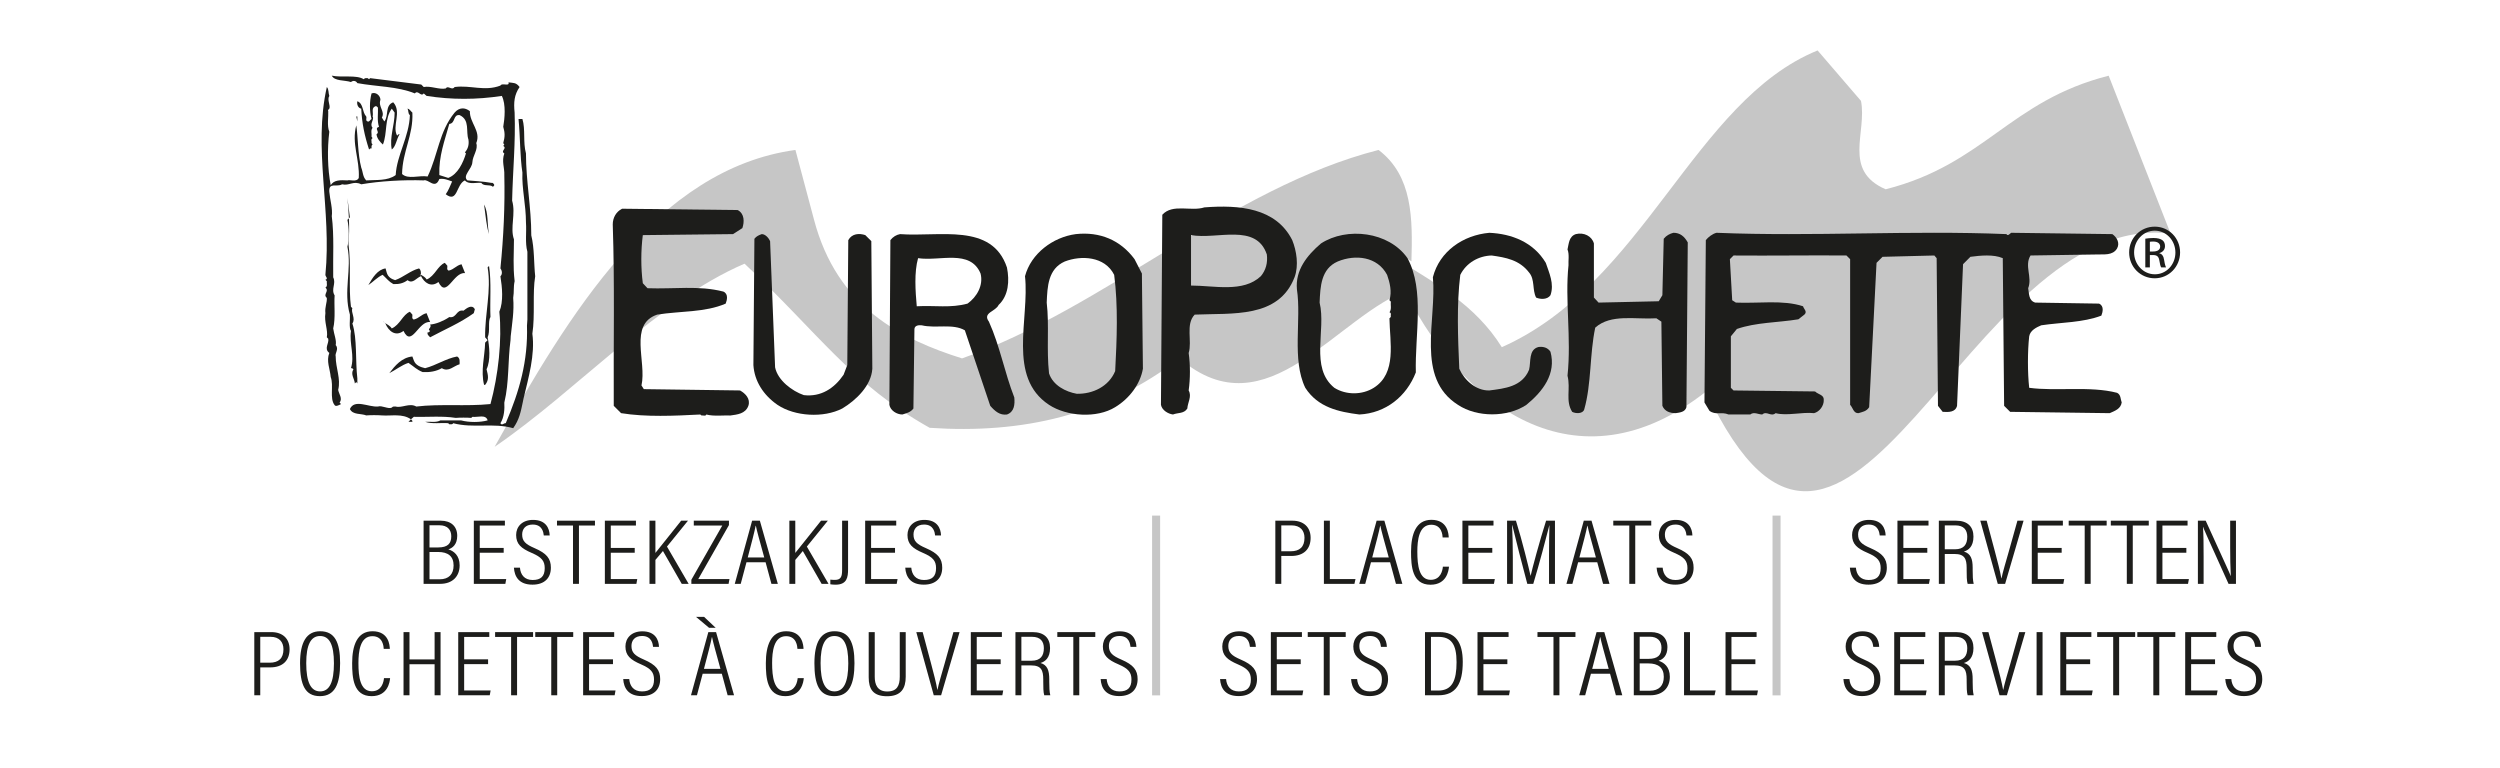 <?xml version="1.0" encoding="UTF-8"?> <svg xmlns="http://www.w3.org/2000/svg" id="Laag_1" version="1.1" viewBox="0 0 6916.54 2125.98"><defs><style> .st0 { fill: #1d1d1b; } .st1 { fill: #c6c6c6; } .st2 { fill: none; stroke: #c6c6c6; stroke-width: 22.22px; } </style></defs><g><path class="st1" d="M4720.25,1082.96c394,838.45,719.47-506.67,1284.93-436.77l-171.31-436.79c-274.41,69.72-342.6,244.6-617.03,314.31-119.73-52.23-51.04-157.24-68.17-244.59l-120.09-139.59c-342.42,139.59-479.63,646.25-873.63,820.98-73.65-118.11-185.36-177.17-280.94-237.61-.33,17.81-.67,35.64-1.02,52.94,164.62,352.21,490.44,588.24,847.25,307.12"></path><path class="st1" d="M3813.95,414.84c-409.58,104.82-755.43,436.79-1152.33,576.72-166.5-52.59-345.7-139.93-409.76-384.56l-51.21-192.16c-384.06,52.58-627.32,454.26-832.18,821.33,230.23-157.27,448.12-402.03,691.37-506.68,204.87,192,294.47,331.95,512.18,454.09,255.93,17.47,486.51-34.76,691.37-192.02,243.43,209.48,435.45-122.47,640.14-192.18,0-7.86.35-15.74.35-23.61-8.91-19.56-17.98-39.45-26.2-59.56l-29.65-30.4c17.65,12.92,37.51,24.81,56.87,37.21,3.43-117.58,3.78-236.39-90.96-308.19"></path><path class="st0" d="M2040.88,581.11c19.49,10.23,18.52,33.36,12.99,49.97l-25.9,16.61-249.54,2.79c-5.52,42.51-5.52,91.5,0,133.1l12.96,13.81c73.95,2.79,141.4-8.27,209.76,9.26,14.82,6.47,10.18,24.03,6.55,33.31-57.34,24.91-126.62,20.27-189.52,30.48-79.46,26.82-28.63,130.27-43.43,195.95l6.51,10.2,266.12,3.64c14.8,8.3,29.57,23.08,23.07,42.54-8.26,22.19-30.52,24-49.83,26.77-17.6-.94-46.26,2.77-66.52-2.77-1.92,5.54-8.35,1.82-13.01,2.77l-3.66-2.77c-71.22,3.71-150.65,7.45-219.08-3.73l-20.32-20.27c-.97-171.03,2.8-336.4-2.76-501.87,0-18.5,9.27-35.12,25.85-43.46l319.76,3.67Z"></path><path class="st0" d="M4276.61,727.19c9.21,27.68,24.08,58.19,12.91,89.59-8.29,12.08-26.8,12.08-39.68,6.49-11.08-21.27-2.83-49.92-19.45-69.31-26.79-35.09-64.68-41.61-103.52-47.11-36.06.93-70.23,20.34-86.84,53.61-10.26,82.25-6.48,174.69-2.76,259.73,13.86,31.4,46.22,60.99,83.12,60.04,42.58-5.56,90.63-10.15,110-57.32,5.49-22.19-1.89-55.46,25.88-62.88,13.9-1.85,25.82,1.89,33.25,12.99,16.71,61.04-21.25,109.97-66.52,146.98-52.67,35.11-136.78,35.11-189.45,0-118.35-74.9-58.2-234.77-69.31-353.08,18.48-72.09,84.06-116.46,156.15-122.87,61.9,2.74,121.95,25.82,156.22,83.15"></path><path class="st0" d="M4669.38,670.8l-3.67,455.65c-3.75,13.85-18.47,14.77-29.57,16.6-15.7,0-30.47-4.61-36.98-20.28l-2.76-232.89-13.86-9.27c-58.2,3.71-125.73-13.01-169.13,25.85-15.72,73.96-10.15,155.28-30.52,226.43-3.7,12.03-23.05,12.03-33.3,6.51-19.36-30.55-3.67-63.81-12.91-99.85,11.08-106.25-7.42-207.93,2.79-305.89-.94-10.21,2.76-30.54-2.79-43.43,3.7-15.81,3.7-36.11,23.17-42.55,22.08-5.52,44.28,5.55,49.85,25.87v149.69l12.91,13.93,166.44-3.7,10.11-16.69,3.72-156.18c7.42-9.24,16.61-13.85,26.75-16.59,18.52,0,30.55,10.11,39.76,26.77"></path><path class="st0" d="M5551.1,647.7c3.7,6.43,9.24-.92,12.94-3.66l280.03,3.66c13.01,9.19,21.28,24.94,13.01,39.75-12.04,20.33-37.94,15.67-53.64,16.54l-185.77,2.85c-17.61,28.65,5.56,60.07-6.5,90.55,2.82,14.84.92,34.26,19.47,39.77l176.5,2.8c14.82,6.43,10.18,23.97,6.48,33.26-50.81,19.44-110.92,18.47-166.38,26.77-12.98,5.54-30.46,13.86-33.25,30.53-4.62,41.63-4.62,100.73,0,142.39,74.77,10.08,168.17-5.6,243.08,13.82,11.07,5.5,9.21,17.56,12.87,26.75-2.74,17.62-18.46,23.1-33.23,29.58l-275.42-3.67-16.68-16.61-3.73-408.54c-25.82-11.12-61.83-7.39-89.59-3.73l-20.32,20.4-16.6,391.87c-4.67,18.46-24.09,17.53-39.76,16.61l-13.01-16.61-3.67-408.54-6.42-7.39-143.27,3.66-16.62,16.69-20.36,399.27c-7.4,11.96-18.49,12.92-29.54,16.59-13.86.94-15.73-15.67-23.15-23.06v-402.98l-10.18-10.17c-100.7-.89-207.95.93-312.37,0l-10.14,10.17,6.43,113.67,10.21,6.48c61.8,2.8,130.32-8.3,185.77,10.16,1.83,7.4,12.86,14.78,3.69,23.1l-16.66,12.98c-56.45,9.26-117.38,8.28-170.07,26.74l-16.64,20.37v142.39l7.41,7.33,225.48,2.75c8.39,8.32,24.96,9.24,24.1,23.13.85,16.66-12.04,33.28-26.89,36.94-33.25-3.67-75.69,8.32-106.23,0-12.94,11.14-24.95-7.38-36.98,3.69-11.17,0-23.09-8.32-33.25,0h-60.06c-19.45-8.32-35.16,2.8-52.77-10.17l-13.86-23.1,3.77-449.15c6.43-8.29,18.48-17.53,29.6-20.28,267.07,11.01,535.11-7.43,802.16,3.66"></path><path class="st0" d="M2130.55,667.07l13.86,349.37c7.45,36.01,47.16,65.62,79.51,76.72,47.18,5.55,84.11-18.5,109.96-56.36l10.25-26.8,2.73-345.68c10.21-18.46,30.47-19.42,47.09-13.87l16.66,16.61,2.79,353.11c-2.79,46.19-44.43,86.82-83.17,110-51.75,26.69-131.22,22.14-179.31-10.17-38.84-26.84-63.77-65.67-66.55-110l2.79-349.41c5.54-7.37,12.96-10.15,20.34-12.9,10.13,0,19.41,11.08,23.07,19.37"></path><path class="st0" d="M3575.11,664.33c12.04,29.58,18.45,70.23,6.46,102.59-44.31,114.63-171.87,98.85-276.33,103.5-25.88,26.82-6.46,73-16.64,106.25,4.62,32.35,4.62,71.2,0,103.54,9.31,16.61-2.76,33.23-3.72,49.97-9.24,14.76-25.82,11.02-39.68,16.56-13.86-1.81-30.47-11.93-33.3-26.74l3.75-525.88c28.66-31.45,79.46-8.32,116.44-20.39,96.07-7.37,197.74.94,243.03,90.59M3295.1,650.45v139.56c63.75,0,144.16,20.34,193.14-25.88,13.87-16.63,19.4-36.93,16.61-60.14-29.55-87.8-137.67-40.59-209.75-53.55"></path><path class="st0" d="M3893.98,714.23c48.05,88.7,20.34,212.61,23.09,316.1-25.83,66.52-83.14,112.71-156.14,116.44-57.29-7.37-114.6-19.37-149.72-73.88-37.89-78.64-10.18-187.67-23.17-272.7-4.62-52.67,27.67-93.35,66.58-126.62,71.14-46.22,187.6-33.25,239.35,40.66M3700.86,723.47c-46.24,20.33-48.09,69.33-49.98,113.7,18.52,76.68-27.7,180.21,40.72,235.72,32.24,20.29,76.72,20.29,109.09,0,64.62-40.73,44.27-126.65,43.38-192.27l3.72-3.73c-.94-4.63,2.76-11.11-3.72-12.95,6.48-7.35,2.78-22.13,3.72-26.77.92-3.68-1.91-4.66-3.72-6.5,7.38-24.03.89-48.94-6.46-70.23-26.84-50.87-87.78-57.31-136.75-36.98"></path><path class="st0" d="M2785.87,740.13c7.35,36.98,4.54,77.64-23.12,103.57-8.34,18.42-45.32,21.17-26.81,46.17,30.47,67.41,43.48,141.41,70.25,209.74,1.83,19.47,0,39.79-20.32,47.14-19.47,2.79-33.28-9.19-46.23-23.98l-70.25-208.9c-33.28-19.47-81.25-4.66-119.16-13.87-8.35-.9-19.45,0-20.36,10.14l-2.81,220.05c-8.27,11.02-19.45,12.85-30.47,16.56-15.74,0-33.23-11.06-36.03-26.73l2.8-455.72c7.33-9.26,16.54-14.74,26.72-16.61,108.15,8.32,254.2-32.34,295.8,92.44M2539.96,714.23c-11.1,39.72-7.35,90.55-3.66,133.08,50.85-2.75,93.37,5.57,140.5-7.35,25.88-18.47,44.4-50.84,36.03-83.24-28.61-68.31-112.74-33.25-172.88-42.48"></path><path class="st0" d="M3138.86,717l20.34,39.74,2.8,263.44c-7.42,42.49-37,82.21-76.73,106.28-50.75,31.42-133.99,25.85-182.98-6.43-116.41-76.76-53.58-237.56-66.5-355.86,16.59-62.9,77.59-108.15,140.44-116.47,66.53-7.37,123.86,16.61,162.63,69.31M2945.74,723.47c-46.19,20.33-48.05,69.33-49.89,113.7,7.38,62.83-.96,128.45,6.43,195.9,11.1,33.31,46.22,50.9,76.71,56.36,44.4.95,88.75-20.27,106.28-62.78,4.67-86.91,8.38-181.19-2.78-266.2-25.85-51.77-91.43-54.51-136.75-36.98"></path><path class="st0" d="M1140.87,1166.95c.98-2.96-1.96-4.91-3.93-6.88l-6.88,6.88h10.8Z"></path><path class="st0" d="M1243.01,342.93c17.68-1.97,9.82-26.53,28.47-24.55,29.46,13.74,16.71,45.18,24.54,67.76,1.98,13.75-.97,25.55-9.82,35.37l2.96,2.94c-7.87,25.54-22.59,57.95-49.11,67.77l-24.54-7.86c-1.97-52.04,14.72-95.27,27.5-141.42M999.43,509.9c51.07-8.84,117.86-12.78,172.87-10.81,12.77-4.91,31.42,26.53,43.21-3.92,13.75-1.97,23.57,2.94,35.36,6.86-5.9,12.78-9.82,24.55-17.68,35.36,33.38,25.53,28.47-27.49,53.02-38.3,10.82,12.77,34.39,4.91,45.19,6.89,7.87,10.79,23.57,2.94,32.42,10.79,1.95-1.95,4.91-3.93,2.94-6.86-1.96-1.97-2.94-4.91-6.87-3.93-21.62-3.94-53.04-5.89-66.78-6.89-14.73-12.76,12.76-31.43,13.74-50.09.98-18.66,16.69-35.36,10.8-53.03,13.75-33.38-18.66-55.98-17.68-88.39-13.76-10.8-29.45-10.8-42.22,3.93-43.21,53.04-45.19,114.92-74.65,176.78-23.56-3.93-54.02,8.84-70.71-6.86.99-62.87,31.43-107.06,28.49-169.92-4.91-3.93-7.86-10.8-13.76-10.8,3.94,4.91.99,13.76,6.88,17.69-1.96,59.91-36.34,110.97-39.29,165.97-22.58,16.71-54.99,12.77-81.51,14.73-9.82-9.82-8.85-23.56-13.76-35.36-9.82-37.31-8.83-85.44-13.74-116.88-13.76,50.1,9.82,94.3,6.88,145.36-5.9,12.78-25.55,3.94-31.43,6.87-17.68-.98-38.31-1.96-46.16,13.75-8.84-46.15-9.82-100.17-3.93-148.3-6.88-16.69-1.97-42.23-2.96-56.97-1.96-2.94.99-4.91,2.96-6.88,3.93-8.84-6.88-24.55,0-35.35-2.96-7.87-.98-18.67-6.88-24.55-38.3,170.89,13.74,339.81-3.93,519.55,0,4.91,8.84,10.8,0,13.74l3.93,3.93c-.99,5.89,2.95,13.75-3.93,17.69,11.79,9.82-7.86,18.66,3.93,28.48.98,12.76-5.9,25.54-3.93,42.22-3.93,24.55,7.85,47.15,3.93,66.8l3.92,3.93c2.96,12.76-12.76,27.49,2.96,39.29-8.84,22.58,1.95,44.2,3.93,66.78,8.84,23.57-3.93,58.93,10.79,77.59,2.96,4.91,12.78,0,17.69-2.94l-3.93-3.93c8.84-11.8-1.97-23.57-3.94-35.36,7.87-30.46-6.86-59.92-6.86-92.32-2.96-8.84,9.82-20.65,0-31.44,2.95-12.76-4.91-30.45-6.88-46.15,6.88-28.49,1.96-65.81,3.92-91.35-10.79-17.67,4.91-32.4-3.92-50.09-.99-55.97,2.95-114.9-3.94-168.92,2.95-20.64-4.91-45.19-6.86-67.77-1.97-27.51,20.62-11.8,35.36-20.62,19.64,4.91,31.43-10.81,53.03,0"></path><path class="st0" d="M1013.19,322.3c-11.79-12.77-6.88-35.37-24.55-42.23-1.96,8.85,1.96,18.67,10.8,20.62,1.96,40.26,8.84,73.66,21.61,112.95,1.97-1.95,3.93-3.94,6.88-2.95,0-3.92-.98-8.83,2.95-10.81l-2.95-3.92c.98-3.92-2.95-10.81,2.95-13.74l-2.95-3.94c.98-7.87-2.95-18.66,2.95-24.55-9.82-10.79,5.89-23.57,0-31.43,2.95-9.82-4.91-23.56,7.86-28.47,2.95-.99,4.91,1.95,6.88,3.92.98,12.77-2.95,37.32,2.95,53.03-14.73,4.91,3.93,13.76-6.87,20.63.98,11.79,10.8,22.59,17.68,28.47,12.77-31.42,3.93-71.68,24.55-99.19l7.86,10.79c0,35.36-14.73,68.75-7.86,102.15,11.79-8.85,12.77-28.49,21.61-42.23-2.95-.99-4.91,1.97-6.88,3.92-14.73-26.51,13.75-65.79-10.8-92.31-23.57,8.83-11.79,37.32-24.55,53.03l-6.88-10.79c9.82-16.69-10.8-29.46-3.93-49.11,0-10.8-11.79-22.59-24.55-17.68-5.89,21.61-5.89,49.11,0,70.71-3.93,1.96-5.89,8.85-10.8,6.87-6.88-1.95-1.96-8.83-3.93-13.74"></path></g><polygon class="st0" points="988.63 336.04 988.63 322.3 985.69 322.3 988.63 336.04"></polygon><g><path class="st0" d="M961.14,548.19c1.78,18.16,3.3,36.73,4.14,55.77l2.74-2.75-6.88-53.03Z"></path><path class="st0" d="M970.96,915.51c-4.91,36.35,10.8,68.75,0,103.12,3.92-.98,4.91,1.97,6.87,2.96-8.84,13.75,2.95,26.51,3.93,39.29l3.93-3.94,2.95,3.94v-13.76c-5.89-50.08,0-109.99-13.76-152.23,9.82-13.75-4.91-30.44,0-42.22l-3.92-3.93c-6.88-51.08.98-117.85-6.88-172.85,2.16-24.82,2.2-48.71,1.19-71.91l-4.14,4.14c4.91,22.58,4.91,55.97,0,74.64,12.77,61.87-11.79,122.77,6.88,187.58.98,10.8-2.96,37.33,2.95,45.18"></path><path class="st0" d="M1339.26,565.87c3.91,27.51,6.86,62.86,13.73,81.53-5.88-26.53-.97-57.95-13.73-81.53"></path><path class="st0" d="M1352.99,735.79l-3.91,3.92c10.79,64.83-7.87,127.68-6.9,193.49l6.9,7.84-6.9,6.9c-.97,38.3-12.75,77.59-2.93,116.87h2.93c11.8-14.73,7.87-26.53,3.94-43.21,11.78-24.55,7.87-64.82,2.96-88.39,7.84-16.72,0-44.2,7.84-56-1.95-43.19,2.96-96.23-3.93-141.41"></path><path class="st0" d="M1313.71,855.6c-7.85-14.73-22.59-2.95-31.41,3.93-20.63-3.93-18.67,21.61-39.28,17.67-15.72,10.82-37.32,19.64-53.05,20.64,5.9,8.82-9.82,12.76,0,17.67-1.96,1.97-2.94,4.91-6.88,3.93-1.95,6.86,3.94,9.82,6.88,13.75,40.27-21.62,82.51-39.29,120.8-66.79l2.94-10.8Z"></path><path class="st0" d="M1064.52,893.18l-5.17-5.16c1.28,2.03,3.07,3.66,5.17,5.16"></path><path class="st0" d="M1116.31,915.51c22.59,47.15,41.25-28.48,73.66-24.56l-9.82-24.55c-15.71,3.93-19.64,13.75-35.36,17.69-6.87-2.96-2.95-8.85-3.93-13.76l-6.88-7.85c-19.64,7.85-27.5,36.34-50.09,46.16-5.09-8.01-13.42-11.17-19.38-15.46l1.7,1.7c8.84,21.61,28.48,37.33,50.09,20.62"></path><path class="st0" d="M1212.98,780.17c22.59,47.13,41.25-28.48,73.67-24.55l-9.82-24.55c-15.73,3.92-19.64,13.75-35.38,17.67-6.86-2.94-2.93-8.84-3.91-13.75l-6.89-7.85c-19.63,7.85-27.5,36.33-50.09,46.15-4.22-6.64-10.63-9.96-16.11-13.36-.02,1-.04,2-.06,2.98,9.44,19.8,28.12,33.07,48.58,17.27"></path><path class="st0" d="M1169.35,1029.43c19.63,1,37.32-1.95,53.03-10.8,18.67,11.8,33.4-6.86,49.11-10.79,0-7.87,1.97-16.69-6.87-21.6-31.42,5.88-57.94,24.55-88.39,32.39-12.77-2.93-26.51-7.84-31.42-21.6l-3.93-10.79c-29.46,2.93-48.13,25.53-63.84,46.15,17.67-8.85,34.38-22.6,53.04-28.49,15.71,10.8,22.59,18.67,39.29,25.54"></path><path class="st0" d="M1159.24,742.62c-23.48,5.89-43.31,24.55-66.07,32.42-9.55-2.96-19.82-7.87-23.49-21.62l-2.94-10.8c-22.02,2.96-35.97,25.54-47.71,46.17,13.2-8.84,25.69-22.6,39.64-28.48,11.75,10.79,16.88,18.66,29.37,25.53,14.67.98,27.89-1.95,39.64-10.79,13.96,11.78,24.97-6.88,36.7-10.8,0-.44.02-.89.02-1.33-.51-1.1-1.03-2.22-1.5-3.35l-1.7-1.71c1.01.73,2.15,1.39,3.26,2.09.2-6.61.22-13.29-5.21-17.32"></path><path class="st0" d="M5961.52,627.07c38.91,0,69.95,31.68,69.95,71.28s-31.04,71.56-70.28,71.56-70.66-31.35-70.66-71.56,31.69-71.28,70.66-71.28h.33ZM5961.2,638.18c-31.36,0-56.99,26.91-56.99,60.18s25.63,60.48,57.31,60.48c31.67.3,56.99-26.64,56.99-60.18s-25.32-60.47-56.99-60.47h-.33ZM5947.87,739.83h-12.62v-79.48c6.61-.98,12.97-1.91,22.45-1.91,12.04,0,19.9,2.52,24.73,6,4.7,3.47,7.26,8.89,7.26,16.44,0,10.51-6.98,16.85-15.52,19.36v.66c6.98,1.25,11.76,7.57,13.31,19.3,1.92,12.37,3.79,17.09,5.07,19.64h-13.28c-1.92-2.55-3.82-9.81-5.41-20.27-1.9-10.16-6.92-13.93-17.11-13.93h-8.88v34.21ZM5947.87,695.8h9.22c10.43,0,19.28-3.78,19.28-13.64,0-6.95-5.06-13.92-19.28-13.92-4.12,0-7.02.31-9.22.64v26.92Z"></path><path class="st0" d="M1480.67,764.26c-3.78-33.78-1.95-77.58-10.8-112.95,0-78.57-14.73-149.28-14.73-226.88-8.59-31.55-.97-65.8-9.82-95.26h-10.79c4.91,49.11,3.93,105.08,10.79,148.3-1.95,44.2,9.82,88.39,9.82,138.47,1.98,26.54-2.93,56,3.94,80.55v187.58l-1.15,17.09c2.95,97.24-20.45,180.32-58.76,269.68-4.91-.97-10.79,7.87-14.73,0,10.8-16.69,11.78-40.26,10.8-56.94,13.75-56.97,9.32-113.97,17.17-172.89l.52-10.78c3.91-36.33,9.82-68.75,6.86-106.05,2.96-18.67.21-29.22,3.99-46.29-4.91-42.22-1.95-72.89-1.88-115.69-11.4-32.24,5.68-70.17-5.07-107.13,1.97-85.44,9.82-160.1,6.89-243.58-2.96-28.47-.97-49.11,13.76-70.71-9.82-12.78-16.04-10.95-30.77-12.91,3.93,12.76-18.34.13-22.27,8.98-44.2,16.7-82.5-1.95-126.69,3.93-7.87,10.8-17.69-5.88-24.55,3.94-17.68,3.92-42.23-7.87-60.89-3.94l-6.89-6.88-141.43-17.68-2.95,2.95-3.92-2.95c-3.94,0-7.87-.97-10.81,2.95-20.61-12.77-59.9-3.92-88.39-9.82,7.86,15.72,35.37,11.78,53.05,17.68,5.88-4.91,13.74-3.94,17.67,2.96,53.05,9.82,110.98,8.83,159.11,28.47,8.83-10.81,16.7,10.82,24.55,0l7.85,6.88c68.75,10.8,138.47,10.8,208.22,0,11.78,23.58,7.84,62.87,3.91,85.44,4.91,16.71,4.91,27.51,0,45.19l2.96,3.92-2.96,3.94c11.8,6.88-8.82,13.75,2.96,20.62-7.87,21.63.97,40.28,0,59.92,1.96,84.47-1.95,169.91-10.8,258.3,4.91,5.88,5.89,16.7,0,21.61,4.91,30.45,8.85,69.74-2.96,98.21,7.87,78.56-2.93,175.79-24.55,255.36-66.77,6.87-139.45-1-205.26,6.87-18.65-10.79-40.27,4.91-56.96,0-3.92,0-7.86-.97-10.79,2.96-9.82,4.91-27.5-6.88-38.31-2.96-26.52,1.95-64.81-21.6-77.58,6.87,7.86,16.71,30.44,11.8,45.17,17.69,11.8-.97,31.44-.97,43.23,0,26.51,1.95,56.96-5.88,80.52,10.8l7.87-6.87c38.29.97,79.54-2.95,115.89,2.93,11.79-.97,31.43-.97,43.19,0l2.96-2.93c14.73,1.96,37.33-7.87,42.24,9.82-21.63,5.88-51.08,5.88-73.66,0h-56.97c-11.78,6.86-28.48,2.93-42.23,3.93,18.66,6.86,47.14,1.95,63.84,3.91l2.96,2.96c4.91,0,8.83.98,10.79-2.96,55.99,14.73,110.98-1.95,165.98,13.76,16.69-23.58,20.87-44.43,26.75-72.92l1.73-8.59c13.76-57.95,32.4-121.78,24.55-179.74,7.85-51.07,0-112.94,7.85-159.1"></path></g><g><path class="st0" d="M1171.91,1440.54h47.76c27.57,0,45.3,15.23,45.3,41.86,0,23.95-12.96,33.88-24.57,37.47,15.21,4.49,31.25,17.05,31.25,44.29,0,30.81-20.15,51.12-53.76,51.12h-45.97v-174.74ZM1212.72,1514.53c25.59,0,35.8-10.6,35.8-30.77,0-18.31-10.81-30.51-32.52-30.51h-27.76v61.29h24.48ZM1188.25,1602.67h28.26c25.05,0,38.41-14.05,38.41-38.2,0-25.33-15.17-37.33-42.63-37.33h-24.04v75.53Z"></path><path class="st0" d="M1393.51,1529.15h-66.21v72.86h73.25l-2.43,13.28h-87.21v-174.74h85.96v13.37h-69.57v61.91h66.21v13.32Z"></path><path class="st0" d="M1438.49,1570.49c1.48,19.22,12.31,34.14,35.09,34.14s33.46-10.15,33.46-32.89c0-19.83-8.49-30.17-35.8-41.95-29.6-12.66-43.28-24.6-43.28-49.69,0-22.52,16.13-41.74,46.78-41.74,35.51,0,45.48,23.31,46.05,42.98h-16.34c-.91-7.9-3.79-30.11-30.53-30.11-20.63,0-29.29,12.8-29.29,27.56,0,18.25,9.14,26.88,34.24,37.64,33.9,14.6,45.22,29.34,45.22,54.18,0,27.66-16.86,46.9-50.94,46.9-37.1,0-49.7-21.89-51.33-47.01h16.67Z"></path><path class="st0" d="M1585.27,1453.91h-44.29v-13.37h105.05v13.37h-44.29v161.38h-16.48v-161.38Z"></path><path class="st0" d="M1756.03,1529.15h-66.21v72.86h73.25l-2.43,13.28h-87.21v-174.74h85.96v13.37h-69.57v61.91h66.21v13.32Z"></path><path class="st0" d="M1796.87,1440.54h16.39v89.2c15.14-18.43,49.56-62.4,71.24-89.2h18.85l-58.09,71.62,59.92,103.12h-19.06l-52.02-90.82-20.84,24.6v66.22h-16.39v-174.74Z"></path><path class="st0" d="M1912.73,1603.99l85.59-150.08h-78.87v-13.37h97.3v12.09l-84.84,149.33h86.26l-2.48,13.32h-102.96v-11.3Z"></path><path class="st0" d="M2065.19,1555.63l-15.88,59.65h-16.48s47.98-174.74,47.98-174.74h21.42l49.72,174.74h-17.72l-16.12-59.65h-52.92ZM2114.39,1542.31c-12.85-46.4-20.74-74.78-23.18-87.68h-.62c-2.79,14.89-11.44,48.22-21.92,87.68h45.72Z"></path><path class="st0" d="M2183.85,1440.54h16.39v89.2c15.14-18.43,49.56-62.4,71.24-89.2h18.85l-58.09,71.62,59.92,103.12h-19.06l-52.02-90.82-20.84,24.6v66.22h-16.39v-174.74Z"></path><path class="st0" d="M2346.27,1574.83c0,22.04-2.79,42.77-34.81,42.77-5.16,0-11.1-.56-14.25-1.11v-12.9c3.41.47,7.72.77,12.61.77,17.18,0,19.97-9.79,19.97-27.77v-136.04h16.48v134.28Z"></path><path class="st0" d="M2476.19,1529.15h-66.21v72.86h73.25l-2.43,13.28h-87.21v-174.74h85.96v13.37h-69.57v61.91h66.21v13.32Z"></path><path class="st0" d="M2521.17,1570.49c1.48,19.22,12.31,34.14,35.09,34.14s33.46-10.15,33.46-32.89c0-19.83-8.49-30.17-35.8-41.95-29.6-12.66-43.28-24.6-43.28-49.69,0-22.52,16.13-41.74,46.78-41.74,35.51,0,45.48,23.31,46.05,42.98h-16.34c-.91-7.9-3.79-30.11-30.53-30.11-20.63,0-29.29,12.8-29.29,27.56,0,18.25,9.14,26.88,34.24,37.64,33.9,14.6,45.22,29.34,45.22,54.18,0,27.66-16.86,46.9-50.94,46.9-37.1,0-49.7-21.89-51.33-47.01h16.67Z"></path></g><g><path class="st0" d="M703.54,1748.81h47.38c30.1,0,50.25,17.21,50.25,47.45s-18.09,50.13-53.57,50.13h-27.58v77.17h-16.48v-174.74ZM720.02,1833.43h25.93c24.94,0,38.26-12.06,38.26-37.26,0-19.97-11.72-34.37-35.57-34.37h-28.62v71.62Z"></path><path class="st0" d="M940.96,1834.58c0,58.01-14.58,91.41-55.94,91.41s-54.89-32.07-54.89-90.85,17.98-88.72,55.65-88.72c39.73,0,55.18,29.47,55.18,88.16ZM847.23,1834.67c0,52.89,12.81,78.16,38.41,78.16s38.22-24.94,38.22-77.73-12.96-75.48-38.46-75.48-38.17,24.29-38.17,75.05Z"></path><path class="st0" d="M1079.25,1876.1c-.86,10.64-6.25,49.89-51.15,49.89-50.79,0-53.83-51.19-53.83-91.42,0-48.7,13.72-88.15,56.33-88.15,45.4,0,47.55,39.35,47.93,48.81h-16.87c-.33-5.91-1.83-35.18-31.39-35.18-34.11,0-38.61,42.59-38.61,74.42,0,38.33,4.9,77.97,37.02,77.97,28.02,0,32.8-26.72,33.66-36.34h16.92Z"></path><path class="st0" d="M1116.41,1748.81h16.48v75.54h69.49v-75.54h16.48v174.74h-16.48v-85.87h-69.49v85.87h-16.48v-174.74Z"></path><path class="st0" d="M1350.35,1837.42h-66.21v72.86h73.25l-2.43,13.28h-87.21v-174.74h85.96v13.37h-69.57v61.91h66.21v13.32Z"></path><path class="st0" d="M1414.07,1762.18h-44.29v-13.37h105.05v13.37h-44.29v161.38h-16.48v-161.38Z"></path><path class="st0" d="M1525.13,1762.18h-44.29v-13.37h105.05v13.37h-44.29v161.38h-16.48v-161.38Z"></path><path class="st0" d="M1695.89,1837.42h-66.21v72.86h73.25l-2.43,13.28h-87.21v-174.74h85.96v13.37h-69.57v61.91h66.21v13.32Z"></path><path class="st0" d="M1740.87,1878.76c1.48,19.22,12.31,34.14,35.09,34.14s33.46-10.15,33.46-32.89c0-19.83-8.49-30.17-35.8-41.95-29.6-12.66-43.28-24.6-43.28-49.69,0-22.52,16.13-41.74,46.78-41.74,35.51,0,45.48,23.31,46.05,42.98h-16.34c-.91-7.9-3.79-30.11-30.53-30.11-20.63,0-29.29,12.8-29.29,27.56,0,18.25,9.14,26.88,34.24,37.64,33.9,14.6,45.22,29.34,45.22,54.18,0,27.66-16.86,46.9-50.94,46.9-37.1,0-49.7-21.89-51.33-47.01h16.67Z"></path><path class="st0" d="M1944.05,1863.9l-15.88,59.65h-16.48s47.98-174.74,47.98-174.74h21.42l49.72,174.74h-17.72l-16.12-59.65h-52.92ZM1947.93,1706.64l32.04,30.22h-18.33l-36.03-30.22h22.31ZM1993.24,1850.58c-12.85-46.4-20.74-74.78-23.18-87.68h-.62c-2.79,14.89-11.44,48.22-21.92,87.68h45.72Z"></path><path class="st0" d="M2223.78,1876.1c-.86,10.64-6.25,49.89-51.15,49.89-50.79,0-53.83-51.19-53.83-91.42,0-48.7,13.72-88.15,56.33-88.15,45.41,0,47.55,39.35,47.93,48.81h-16.87c-.33-5.91-1.83-35.18-31.39-35.18-34.11,0-38.61,42.59-38.61,74.42,0,38.33,4.9,77.97,37.02,77.97,28.02,0,32.8-26.72,33.66-36.34h16.92Z"></path><path class="st0" d="M2363.99,1834.58c0,58.01-14.58,91.41-55.94,91.41s-54.89-32.07-54.89-90.85,17.98-88.72,55.65-88.72c39.73,0,55.18,29.47,55.18,88.16ZM2270.26,1834.67c0,52.89,12.81,78.16,38.41,78.16s38.22-24.94,38.22-77.73-12.96-75.48-38.46-75.48-38.17,24.29-38.17,75.05Z"></path><path class="st0" d="M2420.07,1748.81v123.47c0,21.08,7.08,40.76,34.51,40.76s34.71-16.46,34.71-40.93v-123.3h16.48v123.6c0,31.95-12.6,53.8-51.76,53.8s-50.66-20.52-50.66-52.33v-125.06h16.72Z"></path><path class="st0" d="M2583.36,1923.56l-48.34-174.74h17.66l23.02,86.13c6.67,24.8,14.95,57.02,17.49,73.14h.58c2.54-14.14,12.78-48.08,19.9-73.23l24.08-86.03h17l-51.04,174.74h-20.35Z"></path><path class="st0" d="M2768.49,1837.42h-66.21v72.86h73.25l-2.43,13.28h-87.21v-174.74h85.96v13.37h-69.57v61.91h66.21v13.32Z"></path><path class="st0" d="M2825.75,1840.93v82.62h-16.43v-174.74h47.8c31.86,0,47.98,16.66,47.98,44.16s-14.04,37.65-26.48,41.25c19.22,5.56,24.28,20.88,24.28,44.88v6.94c0,14.94.43,28.05,2.83,37.52h-16.73c-2.64-7.96-2.73-24.13-2.73-37.99v-5.78c0-25.45-5.56-38.86-33.57-38.86h-26.96ZM2825.75,1827.94h28.16c24.78,0,34.04-13.45,34.04-34.72,0-18.48-9.46-31.41-32.48-31.41h-29.72v66.13Z"></path><path class="st0" d="M2969.46,1762.18h-44.29v-13.37h105.05v13.37h-44.29v161.38h-16.48v-161.38Z"></path><path class="st0" d="M3061.76,1878.76c1.48,19.22,12.31,34.14,35.09,34.14s33.46-10.15,33.46-32.89c0-19.83-8.49-30.17-35.8-41.95-29.6-12.66-43.28-24.6-43.28-49.69,0-22.52,16.13-41.74,46.78-41.74,35.51,0,45.48,23.31,46.05,42.98h-16.34c-.91-7.9-3.79-30.11-30.53-30.11-20.63,0-29.29,12.8-29.29,27.56,0,18.25,9.14,26.88,34.24,37.64,33.9,14.6,45.22,29.34,45.22,54.18,0,27.66-16.86,46.9-50.94,46.9-37.1,0-49.7-21.89-51.33-47.01h16.67Z"></path></g><g><path class="st0" d="M3528.37,1440.54h47.38c30.1,0,50.25,17.21,50.25,47.45s-18.09,50.13-53.57,50.13h-27.58v77.17h-16.48v-174.74ZM3544.85,1525.16h25.93c24.94,0,38.26-12.06,38.26-37.26,0-19.97-11.71-34.37-35.57-34.37h-28.62v71.62Z"></path><path class="st0" d="M3662.73,1440.54h16.48v161.5h70.96l-2.97,13.24h-84.47v-174.74Z"></path><path class="st0" d="M3792.95,1555.63l-15.88,59.65h-16.48s47.98-174.74,47.98-174.74h21.42l49.72,174.74h-17.72l-16.12-59.65h-52.92ZM3842.15,1542.31c-12.85-46.4-20.74-74.78-23.18-87.68h-.62c-2.79,14.89-11.44,48.22-21.92,87.68h45.72Z"></path><path class="st0" d="M4008.81,1567.83c-.86,10.64-6.25,49.89-51.15,49.89-50.79,0-53.83-51.19-53.83-91.42,0-48.7,13.72-88.15,56.33-88.15,45.41,0,47.55,39.35,47.93,48.81h-16.87c-.33-5.91-1.83-35.18-31.39-35.18-34.11,0-38.61,42.59-38.61,74.42,0,38.33,4.9,77.97,37.02,77.97,28.02,0,32.8-26.72,33.66-36.34h16.92Z"></path><path class="st0" d="M4128.57,1529.15h-66.21v72.86h73.25l-2.43,13.28h-87.21v-174.74h85.96v13.37h-69.57v61.91h66.21v13.32Z"></path><path class="st0" d="M4285.56,1537.33c0-33.56.58-65.79,1.15-83.67h-.38c-7.34,29.12-27.66,106.83-44.34,161.62h-16.56c-12.54-46.32-33.88-130.17-41.37-161.92h-.67c1.15,20.29,2.01,59.5,2.01,89.34v72.58h-15.92v-174.74h24.55c17.86,57.28,35.49,130.42,40.43,152.26h.29c3.54-17.11,25.06-97.04,42.68-152.26h24.56v174.74h-16.44v-77.96Z"></path><path class="st0" d="M4366.08,1555.63l-15.88,59.65h-16.48s47.98-174.74,47.98-174.74h21.42l49.72,174.74h-17.72l-16.12-59.65h-52.92ZM4415.28,1542.31c-12.85-46.4-20.74-74.78-23.18-87.68h-.62c-2.79,14.89-11.44,48.22-21.92,87.68h45.72Z"></path><path class="st0" d="M4507.63,1453.91h-44.29v-13.37h105.05v13.37h-44.29v161.38h-16.48v-161.38Z"></path><path class="st0" d="M4599.94,1570.49c1.49,19.22,12.31,34.14,35.09,34.14s33.46-10.15,33.46-32.89c0-19.83-8.49-30.17-35.8-41.95-29.6-12.66-43.28-24.6-43.28-49.69,0-22.52,16.13-41.74,46.78-41.74,35.51,0,45.48,23.31,46.05,42.98h-16.34c-.91-7.9-3.79-30.11-30.53-30.11-20.63,0-29.29,12.8-29.29,27.56,0,18.25,9.14,26.88,34.24,37.64,33.9,14.6,45.22,29.34,45.22,54.18,0,27.66-16.86,46.9-50.94,46.9-37.1,0-49.7-21.89-51.33-47.01h16.67Z"></path></g><g><path class="st0" d="M3392.11,1878.76c1.48,19.22,12.31,34.14,35.09,34.14s33.46-10.15,33.46-32.89c0-19.83-8.49-30.17-35.8-41.95-29.6-12.66-43.28-24.6-43.28-49.69,0-22.52,16.13-41.74,46.78-41.74,35.51,0,45.48,23.31,46.05,42.98h-16.34c-.91-7.9-3.79-30.11-30.53-30.11-20.63,0-29.29,12.8-29.29,27.56,0,18.25,9.14,26.88,34.24,37.64,33.9,14.6,45.22,29.34,45.22,54.18,0,27.66-16.86,46.9-50.94,46.9-37.1,0-49.7-21.89-51.33-47.01h16.67Z"></path><path class="st0" d="M3598.59,1837.42h-66.21v72.86h73.25l-2.43,13.28h-87.21v-174.74h85.96v13.37h-69.57v61.91h66.21v13.32Z"></path><path class="st0" d="M3662.32,1762.18h-44.29v-13.37h105.05v13.37h-44.29v161.38h-16.48v-161.38Z"></path><path class="st0" d="M3754.63,1878.76c1.49,19.22,12.31,34.14,35.09,34.14s33.46-10.15,33.46-32.89c0-19.83-8.49-30.17-35.8-41.95-29.6-12.66-43.28-24.6-43.28-49.69,0-22.52,16.13-41.74,46.78-41.74,35.51,0,45.48,23.31,46.05,42.98h-16.34c-.91-7.9-3.79-30.11-30.53-30.11-20.63,0-29.29,12.8-29.29,27.56,0,18.25,9.14,26.88,34.24,37.64,33.9,14.6,45.22,29.34,45.22,54.18,0,27.66-16.86,46.9-50.94,46.9-37.1,0-49.7-21.89-51.33-47.01h16.67Z"></path><path class="st0" d="M3942.39,1748.81h40.77c43.24,0,63.73,27.91,63.73,82.41,0,59.44-18.22,92.33-67.04,92.33h-37.46v-174.74ZM3958.91,1910.52h19.92c38.85,0,50.91-27.92,50.91-78.43s-15.17-70.16-50.62-70.16h-20.21v148.59Z"></path><path class="st0" d="M4170.28,1837.42h-66.21v72.86h73.25l-2.43,13.28h-87.21v-174.74h85.96v13.37h-69.57v61.91h66.21v13.32Z"></path><path class="st0" d="M4297.88,1762.18h-44.29v-13.37h105.05v13.37h-44.29v161.38h-16.48v-161.38Z"></path><path class="st0" d="M4401.46,1863.9l-15.88,59.65h-16.48s47.98-174.74,47.98-174.74h21.42l49.72,174.74h-17.72l-16.12-59.65h-52.92ZM4450.66,1850.58c-12.85-46.4-20.74-74.78-23.18-87.68h-.62c-2.79,14.89-11.44,48.22-21.92,87.68h45.72Z"></path><path class="st0" d="M4520.08,1748.81h47.76c27.57,0,45.3,15.23,45.3,41.86,0,23.95-12.96,33.88-24.57,37.47,15.21,4.49,31.25,17.05,31.25,44.29,0,30.81-20.15,51.12-53.76,51.12h-45.97v-174.74ZM4560.89,1822.8c25.59,0,35.8-10.6,35.8-30.77,0-18.31-10.81-30.51-32.52-30.51h-27.76v61.29h24.48ZM4536.42,1910.94h28.26c25.05,0,38.41-14.05,38.41-38.2,0-25.33-15.17-37.33-42.63-37.33h-24.04v75.53Z"></path><path class="st0" d="M4659.09,1748.81h16.48v161.5h70.96l-2.97,13.24h-84.47v-174.74Z"></path><path class="st0" d="M4856.48,1837.42h-66.21v72.86h73.25l-2.43,13.28h-87.21v-174.74h85.96v13.37h-69.57v61.91h66.21v13.32Z"></path></g><g><path class="st0" d="M5134.54,1570.49c1.49,19.22,12.31,34.14,35.09,34.14s33.46-10.15,33.46-32.89c0-19.83-8.49-30.17-35.8-41.95-29.6-12.66-43.28-24.6-43.28-49.69,0-22.52,16.13-41.74,46.78-41.74,35.51,0,45.48,23.31,46.05,42.98h-16.34c-.91-7.9-3.79-30.11-30.53-30.11-20.63,0-29.29,12.8-29.29,27.56,0,18.25,9.14,26.88,34.24,37.64,33.9,14.6,45.22,29.34,45.22,54.18,0,27.66-16.86,46.9-50.94,46.9-37.1,0-49.7-21.89-51.33-47.01h16.67Z"></path><path class="st0" d="M5332.1,1529.15h-66.21v72.86h73.25l-2.43,13.28h-87.21v-174.74h85.96v13.37h-69.57v61.91h66.21v13.32Z"></path><path class="st0" d="M5380.45,1532.66v82.62h-16.43v-174.74h47.8c31.86,0,47.98,16.66,47.98,44.16s-14.04,37.65-26.48,41.25c19.22,5.56,24.28,20.88,24.28,44.88v6.94c0,14.94.43,28.05,2.83,37.52h-16.73c-2.64-7.96-2.73-24.13-2.73-37.99v-5.78c0-25.45-5.56-38.86-33.57-38.86h-26.96ZM5380.45,1519.67h28.16c24.78,0,34.04-13.45,34.04-34.72,0-18.48-9.46-31.41-32.48-31.41h-29.72v66.13Z"></path><path class="st0" d="M5527.05,1615.28l-48.34-174.74h17.66l23.02,86.13c6.67,24.8,14.95,57.02,17.49,73.14h.58c2.54-14.14,12.79-48.08,19.9-73.23l24.09-86.03h17l-51.04,174.74h-20.35Z"></path><path class="st0" d="M5703.83,1529.15h-66.21v72.86h73.25l-2.43,13.28h-87.21v-174.74h85.96v13.37h-69.57v61.91h66.21v13.32Z"></path><path class="st0" d="M5767.56,1453.91h-44.29v-13.37h105.05v13.37h-44.29v161.38h-16.48v-161.38Z"></path><path class="st0" d="M5884.08,1453.91h-44.29v-13.37h105.05v13.37h-44.29v161.38h-16.48v-161.38Z"></path><path class="st0" d="M6048.8,1529.15h-66.21v72.86h73.25l-2.43,13.28h-87.21v-174.74h85.96v13.37h-69.57v61.91h66.21v13.32Z"></path><path class="st0" d="M6080.72,1615.28v-174.74h21.57c59.1,129.9,66.63,145.63,69.17,152.86h.29c-1.24-24.39-1.73-50.91-1.73-79.21v-73.66h16.03v174.74h-20.56c-61.46-135.89-68.22-151.02-70.32-157.52h-.29c1.44,21.97,1.68,51.63,1.68,83.15v74.37h-15.83Z"></path></g><g><path class="st0" d="M5116.7,1878.76c1.49,19.22,12.31,34.14,35.09,34.14s33.46-10.15,33.46-32.89c0-19.83-8.49-30.17-35.8-41.95-29.6-12.66-43.28-24.6-43.28-49.69,0-22.52,16.13-41.74,46.78-41.74,35.51,0,45.48,23.31,46.05,42.98h-16.34c-.91-7.9-3.79-30.11-30.53-30.11-20.63,0-29.29,12.8-29.29,27.56,0,18.25,9.14,26.88,34.24,37.64,33.9,14.6,45.22,29.34,45.22,54.18,0,27.66-16.86,46.9-50.94,46.9-37.1,0-49.7-21.89-51.33-47.01h16.67Z"></path><path class="st0" d="M5323.18,1837.42h-66.21v72.86h73.25l-2.43,13.28h-87.21v-174.74h85.96v13.37h-69.57v61.91h66.21v13.32Z"></path><path class="st0" d="M5407.41,1840.93h-26.96v82.62h-16.43v-174.74h47.8c31.86,0,47.98,16.66,47.98,44.16s-14.04,37.65-26.48,41.25c19.22,5.56,24.28,20.88,24.28,44.88v6.94c0,14.94.43,28.05,2.83,37.52h-16.73c-2.64-7.96-2.73-24.13-2.73-37.99v-5.78c0-25.45-5.56-38.86-33.57-38.86h0ZM5380.45,1827.94h28.16c24.78,0,34.04-13.45,34.04-34.72,0-18.48-9.46-31.41-32.48-31.41h-29.72v66.13Z"></path><path class="st0" d="M5531.94,1923.56l-48.34-174.74h17.66l23.02,86.13c6.67,24.8,14.95,57.02,17.49,73.14h.58c2.54-14.14,12.79-48.08,19.9-73.23l24.09-86.03h17l-51.04,174.74h-20.35Z"></path><path class="st0" d="M5650.95,1748.81v174.74h-16.48v-174.74h16.48Z"></path><path class="st0" d="M5782.66,1837.42h-66.21v72.86h73.25l-2.43,13.28h-87.21v-174.74h85.96v13.37h-69.57v61.91h66.21v13.32Z"></path><path class="st0" d="M5846.39,1762.18h-44.29v-13.37h105.05v13.37h-44.29v161.38h-16.48v-161.38Z"></path><path class="st0" d="M5957.45,1762.18h-44.29v-13.37h105.05v13.37h-44.29v161.38h-16.48v-161.38Z"></path><path class="st0" d="M6128.21,1837.42h-66.21v72.86h73.25l-2.43,13.28h-87.21v-174.74h85.96v13.37h-69.57v61.91h66.21v13.32Z"></path><path class="st0" d="M6173.18,1878.76c1.49,19.22,12.31,34.14,35.09,34.14s33.46-10.15,33.46-32.89c0-19.83-8.49-30.17-35.8-41.95-29.6-12.66-43.28-24.6-43.28-49.69,0-22.52,16.13-41.74,46.78-41.74,35.51,0,45.48,23.31,46.05,42.98h-16.34c-.91-7.9-3.79-30.11-30.53-30.11-20.63,0-29.29,12.8-29.29,27.56,0,18.25,9.14,26.88,34.24,37.64,33.9,14.6,45.22,29.34,45.22,54.18,0,27.66-16.86,46.9-50.94,46.9-37.1,0-49.7-21.89-51.33-47.01h16.67Z"></path></g><line class="st2" x1="3198.52" y1="1426.47" x2="3198.52" y2="1923.81"></line><line class="st2" x1="4915" y1="1426.47" x2="4915" y2="1923.81"></line></svg> 